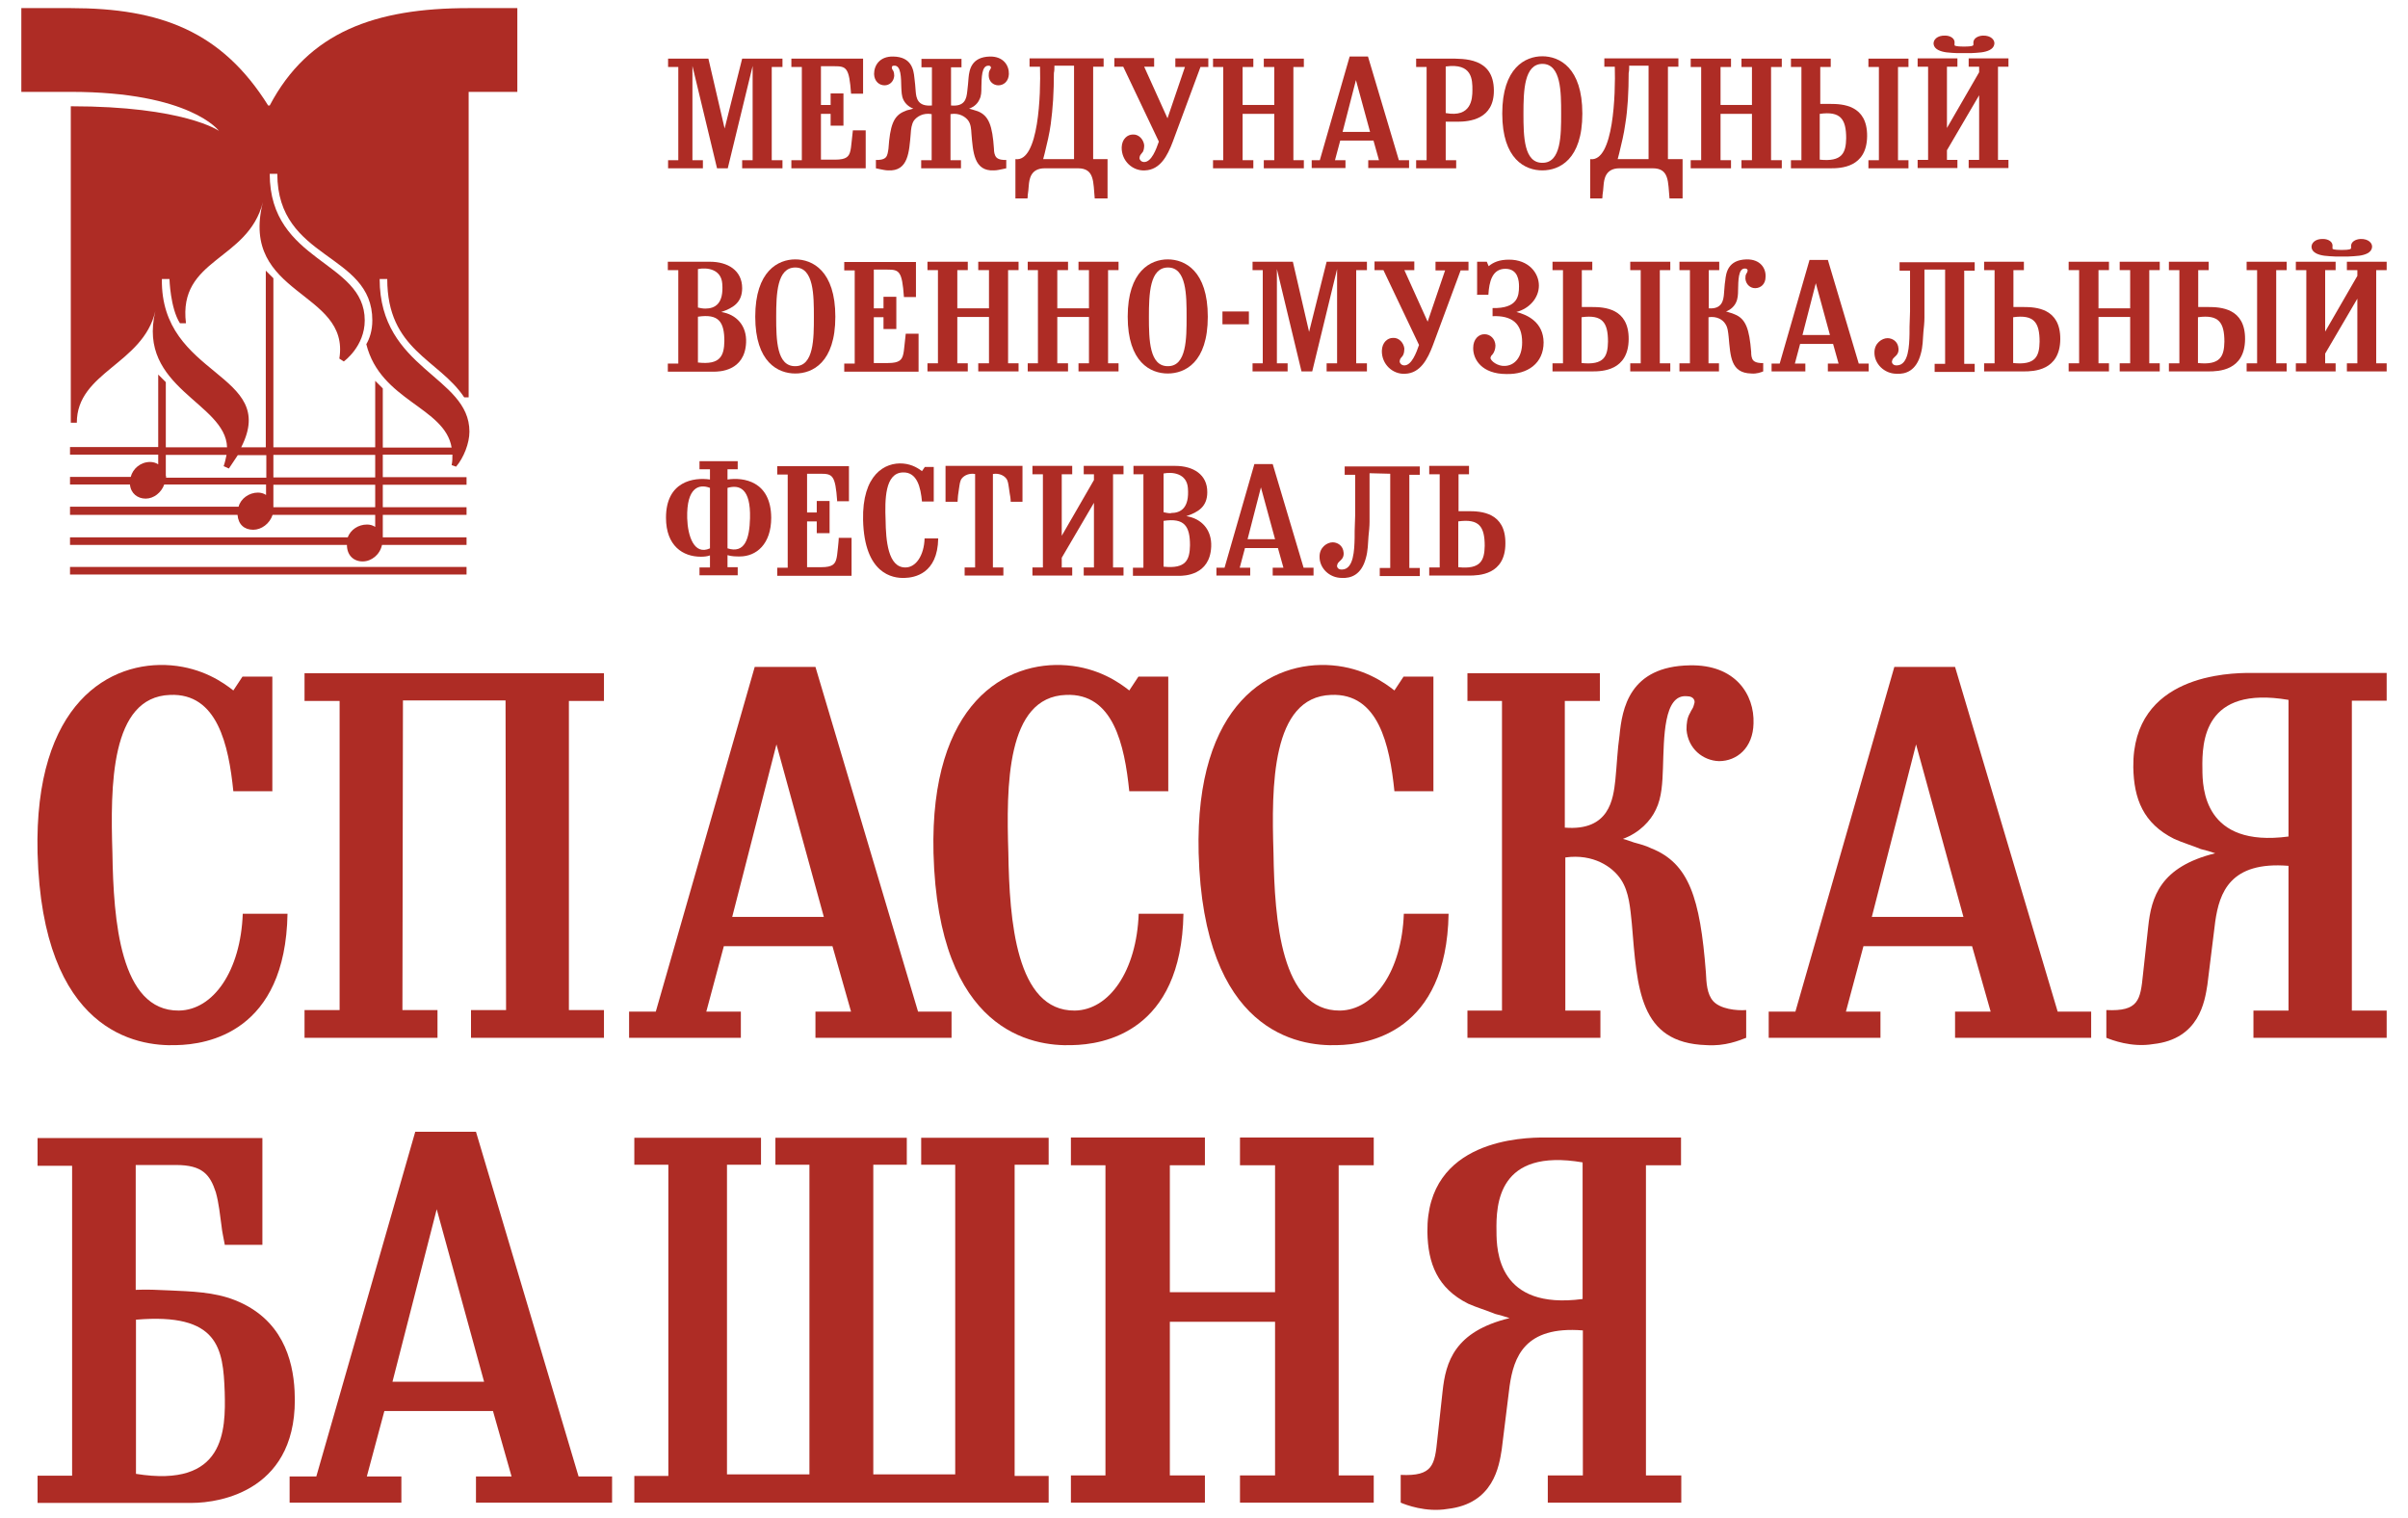 <?xml version="1.0" encoding="UTF-8"?> <svg xmlns="http://www.w3.org/2000/svg" width="92" height="58" viewBox="0 0 92 58" fill="none"><g clip-path="url(#clip0_281_1383)"><path d="M28.355 2.24H29.895V2.56H29.485V6.12H29.895V6.43H28.355V6.12H28.755V2.52L27.805 6.43H27.395L26.455 2.52V6.12H26.855V6.43H25.525V6.12H25.915V2.56H25.525V2.24H27.065L27.685 4.91L28.355 2.24Z" fill="#AE2C25"></path><path d="M32.515 3.57C32.445 2.58 32.335 2.53 31.875 2.53H31.365V4.01H31.735V3.57H32.225V4.8H31.735V4.35H31.365V6.1H31.905C32.345 6.1 32.445 5.98 32.495 5.74C32.525 5.6 32.525 5.48 32.545 5.35C32.555 5.23 32.575 5.1 32.585 4.98H33.075V6.43H30.235V6.12H30.635V2.56H30.235V2.24H32.975V3.58H32.515V3.57Z" fill="#AE2C25"></path><path d="M35.195 6.43V6.12H35.595V4.36C35.265 4.3 35.025 4.46 34.915 4.61C34.825 4.75 34.805 4.94 34.795 5.11C34.735 5.8 34.705 6.55 33.935 6.51C33.825 6.51 33.715 6.48 33.605 6.46C33.565 6.45 33.515 6.44 33.465 6.43V6.11C33.585 6.12 33.765 6.1 33.845 6.01C33.915 5.93 33.925 5.8 33.945 5.68C34.005 4.82 34.125 4.42 34.565 4.25C34.625 4.22 34.685 4.2 34.755 4.19C34.805 4.18 34.845 4.16 34.895 4.15C34.705 4.08 34.575 3.94 34.515 3.81C34.445 3.67 34.445 3.5 34.435 3.33C34.425 2.99 34.435 2.48 34.155 2.51C34.115 2.51 34.085 2.52 34.075 2.56C34.075 2.58 34.075 2.6 34.075 2.61C34.085 2.65 34.105 2.67 34.125 2.7C34.155 2.76 34.165 2.82 34.165 2.9C34.145 3.12 33.985 3.26 33.795 3.26C33.595 3.26 33.405 3.11 33.395 2.83C33.395 2.5 33.605 2.15 34.125 2.16C34.825 2.17 34.905 2.66 34.935 2.97C34.955 3.14 34.975 3.31 34.985 3.49C35.005 3.74 35.055 4.08 35.605 4.03V2.57H35.205V2.25H36.735V2.57H36.335V4.03C36.865 4.08 36.925 3.77 36.955 3.49C36.975 3.31 36.995 3.14 37.005 2.97C37.035 2.66 37.115 2.18 37.815 2.16C38.335 2.15 38.555 2.5 38.545 2.83C38.535 3.11 38.345 3.26 38.145 3.26C37.955 3.26 37.785 3.12 37.775 2.9C37.775 2.83 37.775 2.76 37.805 2.7C37.825 2.67 37.835 2.65 37.855 2.61C37.865 2.59 37.865 2.57 37.855 2.56C37.845 2.52 37.805 2.51 37.775 2.51C37.495 2.49 37.505 2.99 37.495 3.33C37.495 3.5 37.495 3.67 37.415 3.81C37.365 3.93 37.235 4.08 37.025 4.15C37.075 4.16 37.115 4.18 37.165 4.19C37.225 4.21 37.285 4.23 37.355 4.25C37.785 4.42 37.915 4.81 37.975 5.68C37.975 5.8 37.995 5.93 38.065 6.01C38.145 6.1 38.325 6.12 38.445 6.11V6.43C38.445 6.43 38.355 6.45 38.305 6.46C38.195 6.48 38.095 6.51 37.975 6.51C37.205 6.55 37.175 5.8 37.115 5.11C37.105 4.94 37.095 4.75 36.995 4.61C36.895 4.47 36.655 4.3 36.315 4.36V6.12H36.715V6.43H35.185H35.195Z" fill="#AE2C25"></path><path d="M42.315 7.58H41.825C41.765 6.96 41.825 6.43 41.185 6.43H39.915C39.375 6.43 39.325 6.85 39.305 7.09C39.295 7.21 39.285 7.35 39.265 7.46C39.265 7.5 39.265 7.54 39.255 7.58H38.795V6.08C39.695 6.2 39.765 3.57 39.735 2.55H39.335V2.23H42.165V2.55H41.765V6.08H42.315V7.58ZM40.285 2.52C40.285 2.62 40.285 2.7 40.265 2.79C40.265 3.14 40.255 3.48 40.235 3.82C40.215 4.13 40.185 4.44 40.145 4.74C40.095 5.11 40.005 5.48 39.915 5.85C39.895 5.93 39.875 6 39.855 6.08H41.035V2.51H40.285V2.52Z" fill="#AE2C25"></path><path d="M45.285 2.56H44.905V2.23H46.165V2.56H45.865L44.805 5.42C44.605 5.95 44.325 6.49 43.745 6.51C43.275 6.54 42.845 6.15 42.855 5.63C42.865 5.3 43.085 5.14 43.275 5.14C43.515 5.12 43.695 5.34 43.715 5.55C43.715 5.62 43.705 5.73 43.665 5.8C43.625 5.86 43.585 5.89 43.555 5.95C43.545 5.98 43.535 6.01 43.535 6.05C43.545 6.12 43.615 6.19 43.715 6.19C43.995 6.19 44.175 5.7 44.275 5.41L42.915 2.55H42.575V2.22H44.095V2.55H43.715L44.605 4.52L45.275 2.55L45.285 2.56Z" fill="#AE2C25"></path><path d="M48.685 2.56H48.285V2.24H49.815V2.56H49.415V6.12H49.815V6.43H48.285V6.12H48.685V4.35H47.475V6.12H47.885V6.43H46.345V6.12H46.735V2.56H46.345V2.24H47.885V2.56H47.475V4.01H48.685V2.56Z" fill="#AE2C25"></path><path d="M51.205 5.37L51.005 6.12H51.405V6.42H50.115V6.12H50.425L51.565 2.16H52.265L53.445 6.12H53.835V6.42H52.275V6.12H52.685L52.475 5.37H51.225H51.205ZM51.295 5.04H52.345L51.805 3.06L51.295 5.04Z" fill="#AE2C25"></path><path d="M55.235 6.12H55.635V6.43H54.105V6.12H54.505V2.56H54.105V2.24H55.345C55.945 2.24 57.065 2.2 57.075 3.45C57.085 4.56 56.145 4.65 55.685 4.65H55.235V6.11V6.12ZM56.255 3.44C56.255 3.05 56.255 2.4 55.235 2.54V4.32C56.215 4.5 56.255 3.78 56.255 3.44Z" fill="#AE2C25"></path><path d="M58.925 2.15C59.575 2.15 60.455 2.58 60.455 4.34C60.455 6.1 59.575 6.51 58.925 6.51C58.275 6.51 57.395 6.09 57.395 4.34C57.395 2.59 58.275 2.15 58.925 2.15ZM58.935 6.22C59.645 6.22 59.645 5.16 59.645 4.34C59.645 3.52 59.645 2.45 58.935 2.44C58.235 2.44 58.205 3.45 58.205 4.34C58.205 5.23 58.225 6.23 58.935 6.22Z" fill="#AE2C25"></path><path d="M64.275 7.58H63.785C63.725 6.96 63.785 6.43 63.145 6.43H61.875C61.335 6.43 61.285 6.85 61.265 7.09C61.255 7.21 61.245 7.35 61.225 7.46C61.225 7.5 61.225 7.54 61.215 7.58H60.755V6.08C61.655 6.2 61.725 3.57 61.695 2.55H61.295V2.23H64.125V2.55H63.725V6.08H64.285V7.58H64.275ZM62.245 2.52C62.245 2.62 62.245 2.7 62.225 2.79C62.225 3.14 62.215 3.48 62.195 3.82C62.175 4.13 62.145 4.44 62.095 4.74C62.045 5.11 61.955 5.48 61.865 5.85C61.845 5.93 61.825 6 61.805 6.08H62.985V2.51H62.235L62.245 2.52Z" fill="#AE2C25"></path><path d="M66.935 2.56H66.535V2.24H68.075V2.56H67.665V6.12H68.075V6.43H66.535V6.12H66.935V4.35H65.735V6.12H66.135V6.43H64.595V6.12H64.995V2.56H64.595V2.24H66.135V2.56H65.735V4.01H66.935V2.56Z" fill="#AE2C25"></path><path d="M69.535 3.97H69.925C70.395 3.97 71.345 4.01 71.335 5.2C71.325 6.41 70.315 6.43 69.945 6.43H68.425V6.12H68.825V2.56H68.425V2.24H69.945V2.56H69.545V3.97H69.535ZM70.535 5.29C70.535 4.55 70.325 4.24 69.525 4.35V6.1C70.385 6.19 70.525 5.84 70.535 5.28M71.785 2.56H71.385V2.24H72.915V2.56H72.515V6.12H72.915V6.43H71.385V6.12H71.785V2.56Z" fill="#AE2C25"></path><path d="M75.615 2.77V2.55H75.215V2.23H76.735V2.55H76.335V6.11H76.735V6.42H75.215V6.11H75.615V3.64L74.385 5.74V6.11H74.785V6.42H73.265V6.11H73.665V2.55H73.265V2.23H74.785V2.55H74.385V4.89L75.615 2.76V2.77ZM74.775 2.03C74.635 2.02 74.505 2.02 74.365 2C74.145 1.97 73.905 1.89 73.875 1.69C73.855 1.52 74.015 1.35 74.315 1.36C74.515 1.36 74.705 1.47 74.675 1.66C74.675 1.68 74.675 1.71 74.675 1.73C74.675 1.74 74.715 1.78 75.035 1.78C75.355 1.78 75.385 1.74 75.385 1.73C75.405 1.71 75.395 1.68 75.395 1.66C75.375 1.47 75.565 1.37 75.755 1.36C76.065 1.35 76.225 1.53 76.195 1.69C76.165 1.89 75.925 1.97 75.705 2C75.565 2.02 75.435 2.02 75.295 2.03C75.205 2.03 75.115 2.03 75.025 2.03C74.935 2.03 74.845 2.03 74.755 2.03" fill="#AE2C25"></path><path d="M25.915 10.32H25.515V10H27.125C27.805 10 28.355 10.33 28.355 11.01C28.355 11.56 28.005 11.77 27.555 11.92C28.135 12.01 28.535 12.44 28.505 13.09C28.455 14.19 27.465 14.2 27.275 14.2H25.515V13.89H25.915V10.33V10.32ZM26.945 11.79C27.315 11.79 27.655 11.61 27.595 10.84C27.555 10.28 27.015 10.21 26.665 10.28V11.75C26.755 11.77 26.845 11.79 26.945 11.79ZM27.675 13.04C27.675 12.3 27.465 11.98 26.665 12.1V13.85C27.525 13.95 27.665 13.59 27.675 13.03" fill="#AE2C25"></path><path d="M30.385 9.91C31.035 9.91 31.915 10.34 31.915 12.1C31.915 13.86 31.035 14.27 30.385 14.27C29.735 14.27 28.855 13.85 28.855 12.1C28.855 10.35 29.735 9.91 30.385 9.91ZM30.385 13.99C31.095 13.99 31.095 12.93 31.095 12.11C31.095 11.29 31.095 10.22 30.385 10.22C29.685 10.22 29.655 11.23 29.655 12.11C29.655 12.99 29.675 14 30.385 13.99Z" fill="#AE2C25"></path><path d="M34.535 11.34C34.465 10.35 34.355 10.3 33.895 10.3H33.385V11.78H33.755V11.34H34.245V12.57H33.755V12.12H33.385V13.87H33.925C34.365 13.87 34.465 13.75 34.515 13.51C34.545 13.37 34.545 13.25 34.565 13.12C34.575 13 34.595 12.87 34.605 12.75H35.095V14.2H32.255V13.89H32.655V10.33H32.255V10.01H34.995V11.35H34.535V11.34Z" fill="#AE2C25"></path><path d="M37.785 10.32H37.375V10H38.915V10.32H38.515V13.88H38.915V14.19H37.375V13.88H37.785V12.11H36.575V13.88H36.975V14.19H35.435V13.88H35.835V10.32H35.435V10H36.975V10.32H36.575V11.78H37.785V10.32Z" fill="#AE2C25"></path><path d="M41.605 10.32H41.205V10H42.735V10.32H42.335V13.88H42.735V14.19H41.205V13.88H41.605V12.11H40.395V13.88H40.805V14.19H39.265V13.88H39.655V10.32H39.265V10H40.805V10.32H40.395V11.78H41.605V10.32Z" fill="#AE2C25"></path><path d="M44.615 9.91C45.265 9.91 46.145 10.34 46.145 12.1C46.145 13.86 45.265 14.27 44.615 14.27C43.965 14.27 43.085 13.85 43.085 12.1C43.085 10.35 43.965 9.91 44.615 9.91ZM44.625 13.99C45.335 13.99 45.335 12.93 45.335 12.11C45.335 11.29 45.335 10.22 44.625 10.22C43.925 10.22 43.895 11.23 43.895 12.11C43.895 12.99 43.915 14 44.625 13.99Z" fill="#AE2C25"></path><path d="M47.715 11.9H46.705V12.39H47.715V11.9Z" fill="#AE2C25"></path><path d="M50.685 10H52.225V10.32H51.815V13.88H52.225V14.19H50.685V13.88H51.085V10.28L50.135 14.19H49.725L48.785 10.28V13.88H49.195V14.19H47.855V13.88H48.245V10.32H47.855V10H49.395L50.015 12.68L50.685 10Z" fill="#AE2C25"></path><path d="M55.225 10.33H54.845V10H56.105V10.33H55.805L54.745 13.19C54.545 13.72 54.265 14.26 53.685 14.28C53.215 14.31 52.785 13.92 52.795 13.4C52.805 13.07 53.025 12.91 53.215 12.91C53.455 12.89 53.635 13.11 53.655 13.32C53.655 13.38 53.645 13.5 53.605 13.57C53.575 13.63 53.525 13.66 53.495 13.72C53.485 13.75 53.475 13.78 53.475 13.82C53.485 13.89 53.555 13.96 53.655 13.96C53.935 13.96 54.115 13.47 54.215 13.18L52.855 10.32H52.515V9.99H54.035V10.32H53.655L54.545 12.29L55.215 10.32L55.225 10.33Z" fill="#AE2C25"></path><path d="M56.435 11.24V10H56.805L56.875 10.17C57.055 10.02 57.285 9.92 57.655 9.92C58.405 9.92 58.795 10.43 58.795 10.91C58.795 11.38 58.435 11.79 57.935 11.92C58.375 12.03 58.965 12.32 58.975 13.08C58.975 13.88 58.365 14.31 57.555 14.29C56.615 14.29 56.275 13.73 56.285 13.29C56.285 12.96 56.495 12.76 56.725 12.77C56.935 12.77 57.125 12.94 57.135 13.2C57.135 13.32 57.095 13.46 57.015 13.55C56.995 13.57 56.975 13.59 56.965 13.61C56.955 13.63 56.945 13.66 56.945 13.67C56.945 13.79 57.225 14 57.495 13.98C57.835 13.97 58.155 13.69 58.155 13.08C58.155 12.34 57.745 12.05 57.025 12.08V11.77C57.985 11.79 58.035 11.31 58.035 10.94C58.035 10.74 58.005 10.27 57.515 10.27C57.005 10.27 56.895 10.77 56.865 11.26H56.425L56.435 11.24Z" fill="#AE2C25"></path><path d="M60.425 11.73H60.815C61.285 11.73 62.235 11.77 62.225 12.96C62.215 14.17 61.205 14.19 60.835 14.19H59.315V13.88H59.715V10.32H59.315V10H60.835V10.32H60.435V11.73H60.425ZM61.435 13.06C61.435 12.32 61.225 12.01 60.425 12.12V13.87C61.295 13.96 61.425 13.61 61.435 13.05M62.685 10.32H62.285V10H63.815V10.32H63.415V13.88H63.815V14.19H62.285V13.88H62.685V10.32Z" fill="#AE2C25"></path><path d="M64.165 14.19V13.88H64.565V10.32H64.165V10H65.685V10.32H65.285V11.78C65.805 11.82 65.845 11.45 65.865 11.24C65.885 11.06 65.885 10.89 65.915 10.72C65.945 10.41 66.025 9.93 66.725 9.91C67.255 9.9 67.475 10.25 67.455 10.58C67.455 10.86 67.265 11.01 67.055 11.01C66.875 11.01 66.705 10.87 66.685 10.65C66.685 10.58 66.685 10.51 66.725 10.45C66.735 10.42 66.765 10.4 66.765 10.36C66.765 10.34 66.775 10.32 66.765 10.31C66.755 10.28 66.715 10.26 66.675 10.26C66.405 10.24 66.415 10.74 66.405 11.08C66.405 11.25 66.395 11.42 66.325 11.56C66.265 11.69 66.135 11.83 65.945 11.9C65.995 11.91 66.035 11.93 66.075 11.94C66.145 11.96 66.215 11.98 66.275 12.01C66.705 12.18 66.835 12.58 66.905 13.44C66.905 13.56 66.915 13.69 66.985 13.77C67.065 13.86 67.255 13.88 67.365 13.87V14.19C67.285 14.22 67.125 14.29 66.905 14.27C66.125 14.25 66.115 13.62 66.045 12.87C66.025 12.7 66.015 12.51 65.915 12.37C65.825 12.22 65.595 12.07 65.275 12.12V13.88H65.675V14.19H64.155H64.165Z" fill="#AE2C25"></path><path d="M68.775 13.14L68.575 13.89H68.975V14.19H67.685V13.89H67.995L69.135 9.93H69.835L71.015 13.89H71.395V14.19H69.835V13.89H70.245L70.035 13.14H68.785H68.775ZM68.865 12.8H69.915L69.375 10.82L68.865 12.8Z" fill="#AE2C25"></path><path d="M73.525 10.28V12.13C73.525 12.32 73.505 12.5 73.485 12.69C73.465 12.96 73.465 13.24 73.385 13.52C73.215 14.17 72.805 14.3 72.465 14.28C71.985 14.28 71.605 13.89 71.615 13.46C71.615 13.11 71.905 12.92 72.115 12.92C72.285 12.92 72.515 13.03 72.535 13.32C72.545 13.49 72.475 13.56 72.365 13.66C72.335 13.69 72.305 13.72 72.295 13.77C72.255 13.85 72.315 13.97 72.475 13.96C72.925 13.95 72.945 13.2 72.955 12.75C72.955 12.57 72.955 12.39 72.965 12.21C72.965 12.1 72.975 12 72.975 11.9V10.34H72.575V10.02H75.445V10.34H75.045V13.9H75.445V14.21H73.915V13.9H74.315V10.3H73.515L73.525 10.28Z" fill="#AE2C25"></path><path d="M76.915 11.73H77.305C77.775 11.73 78.725 11.77 78.715 12.96C78.705 14.17 77.685 14.19 77.325 14.19H75.805V13.88H76.205V10.32H75.805V10H77.325V10.32H76.925V11.73H76.915ZM77.925 13.06C77.925 12.32 77.715 12.01 76.915 12.12V13.87C77.775 13.96 77.915 13.61 77.925 13.05" fill="#AE2C25"></path><path d="M81.385 10.32H80.985V10H82.515V10.32H82.115V13.88H82.515V14.19H80.985V13.88H81.385V12.11H80.175V13.88H80.575V14.19H79.035V13.88H79.435V10.32H79.035V10H80.575V10.32H80.175V11.78H81.385V10.32Z" fill="#AE2C25"></path><path d="M83.975 11.73H84.365C84.835 11.73 85.785 11.77 85.775 12.96C85.765 14.17 84.745 14.19 84.385 14.19H82.865V13.88H83.265V10.32H82.865V10H84.385V10.32H83.985V11.73H83.975ZM84.985 13.06C84.985 12.32 84.775 12.01 83.975 12.12V13.87C84.835 13.96 84.975 13.61 84.985 13.05M86.235 10.32H85.835V10H87.365V10.32H86.965V13.88H87.365V14.19H85.835V13.88H86.235V10.32Z" fill="#AE2C25"></path><path d="M90.065 10.54V10.32H89.665V10H91.185V10.32H90.785V13.88H91.185V14.19H89.665V13.88H90.065V11.41L88.835 13.51V13.88H89.235V14.19H87.715V13.88H88.115V10.32H87.715V10H89.235V10.32H88.835V12.67L90.065 10.54ZM89.215 9.8C89.075 9.79 88.945 9.79 88.805 9.77C88.585 9.74 88.345 9.66 88.315 9.46C88.295 9.29 88.455 9.12 88.755 9.13C88.955 9.13 89.145 9.24 89.115 9.43C89.115 9.45 89.115 9.48 89.115 9.5C89.115 9.51 89.145 9.55 89.465 9.55C89.785 9.55 89.815 9.51 89.815 9.5C89.835 9.48 89.825 9.45 89.825 9.43C89.805 9.24 89.995 9.14 90.185 9.13C90.495 9.12 90.655 9.3 90.625 9.46C90.595 9.66 90.355 9.74 90.135 9.77C89.995 9.79 89.865 9.79 89.725 9.8C89.635 9.8 89.545 9.8 89.455 9.8C89.365 9.8 89.275 9.8 89.185 9.8" fill="#AE2C25"></path><path d="M26.725 21.99V21.68H27.125V21.22C27.015 21.26 26.895 21.27 26.775 21.27C26.095 21.27 25.445 20.86 25.445 19.78C25.445 18.38 26.515 18.23 27.125 18.32V17.93H26.725V17.62H28.185V17.93H27.795V18.32C28.395 18.23 29.455 18.37 29.465 19.78C29.465 20.79 28.895 21.26 28.265 21.26C28.115 21.26 27.955 21.26 27.795 21.21V21.67H28.185V21.98H26.725V21.99ZM27.125 18.64C26.715 18.48 26.225 18.61 26.255 19.8C26.275 20.47 26.515 21.23 27.125 20.95V18.63V18.64ZM27.795 20.95C28.455 21.16 28.635 20.59 28.655 19.8C28.685 18.65 28.245 18.51 27.795 18.64V20.95Z" fill="#AE2C25"></path><path d="M31.985 19.14C31.915 18.15 31.805 18.1 31.345 18.1H30.835V19.58H31.205V19.14H31.695V20.37H31.205V19.92H30.835V21.67H31.375C31.815 21.67 31.915 21.55 31.965 21.31C31.995 21.17 31.995 21.05 32.015 20.92C32.025 20.79 32.045 20.67 32.045 20.55H32.535V22H29.695V21.69H30.095V18.13H29.695V17.81H32.435V19.15H31.975L31.985 19.14Z" fill="#AE2C25"></path><path d="M35.675 19.16H35.225C35.175 18.63 35.045 18.03 34.495 18.05C33.805 18.07 33.805 19.1 33.835 19.87C33.845 20.64 33.925 21.69 34.595 21.68C34.995 21.68 35.305 21.22 35.325 20.57H35.845C35.825 21.93 34.925 22.07 34.565 22.08C34.105 22.1 33.025 21.93 32.975 19.87C32.935 18.14 33.805 17.65 34.505 17.71C34.865 17.74 35.105 17.91 35.225 18L35.335 17.84H35.675V19.15V19.16Z" fill="#AE2C25"></path><path d="M36.855 21.99V21.68H37.255V18.11C37.035 18.07 36.845 18.16 36.755 18.27C36.675 18.36 36.665 18.51 36.645 18.63C36.635 18.7 36.625 18.77 36.615 18.84C36.595 18.95 36.595 19.06 36.585 19.17H36.125V17.8H39.065V19.17H38.615C38.615 19.06 38.595 18.94 38.575 18.84C38.565 18.76 38.555 18.7 38.545 18.63C38.525 18.51 38.515 18.36 38.435 18.27C38.345 18.16 38.155 18.07 37.935 18.11V21.68H38.335V21.99H36.845H36.855Z" fill="#AE2C25"></path><path d="M41.795 18.34V18.12H41.405V17.8H42.925V18.12H42.525V21.68H42.925V21.99H41.405V21.68H41.795V19.21L40.565 21.31V21.68H40.965V21.99H39.445V21.68H39.845V18.12H39.445V17.8H40.965V18.12H40.565V20.47L41.795 18.34Z" fill="#AE2C25"></path><path d="M43.705 18.12H43.305V17.8H44.905C45.585 17.8 46.135 18.13 46.125 18.81C46.125 19.36 45.775 19.57 45.325 19.72C45.905 19.81 46.305 20.24 46.275 20.89C46.225 21.99 45.235 22 45.045 22H43.285V21.69H43.685V18.13L43.705 18.12ZM44.735 19.6C45.105 19.6 45.445 19.42 45.385 18.65C45.345 18.09 44.805 18.02 44.455 18.09V19.57C44.545 19.59 44.635 19.61 44.735 19.61M45.465 20.84C45.465 20.1 45.255 19.78 44.455 19.9V21.65C45.315 21.74 45.455 21.39 45.465 20.83" fill="#AE2C25"></path><path d="M47.565 20.94L47.365 21.69H47.765V21.99H46.475V21.69H46.785L47.925 17.73H48.625L49.805 21.69H50.185V21.99H48.625V21.69H49.035L48.825 20.94H47.575H47.565ZM47.665 20.6H48.715L48.175 18.62L47.665 20.6Z" fill="#AE2C25"></path><path d="M52.325 18.08V19.93C52.325 20.12 52.305 20.3 52.285 20.49C52.265 20.76 52.265 21.04 52.185 21.32C52.015 21.97 51.605 22.1 51.265 22.08C50.785 22.08 50.405 21.7 50.415 21.26C50.415 20.91 50.705 20.72 50.915 20.72C51.085 20.72 51.315 20.83 51.335 21.12C51.345 21.29 51.275 21.36 51.165 21.46C51.135 21.49 51.105 21.52 51.095 21.57C51.055 21.65 51.115 21.77 51.275 21.76C51.725 21.75 51.745 21 51.755 20.55C51.755 20.37 51.755 20.19 51.765 20.01C51.765 19.9 51.775 19.8 51.775 19.7V18.14H51.375V17.82H54.245V18.14H53.845V21.7H54.245V22.01H52.715V21.7H53.115V18.1" fill="#AE2C25"></path><path d="M55.715 19.53H56.105C56.575 19.53 57.525 19.57 57.515 20.76C57.515 21.97 56.495 21.99 56.125 21.99H54.605V21.68H55.005V18.12H54.605V17.8H56.125V18.12H55.725V19.53H55.715ZM56.725 20.86C56.725 20.12 56.515 19.81 55.715 19.92V21.67C56.575 21.76 56.715 21.41 56.725 20.85" fill="#AE2C25"></path><path d="M2.675 19.67H9.075C9.105 20.04 9.335 20.24 9.675 20.24C9.985 20.24 10.305 20.01 10.415 19.67H14.335V20.13C14.245 20.07 14.135 20.04 14.025 20.04C13.685 20.04 13.395 20.24 13.285 20.53H2.675V20.82H13.255C13.255 21.22 13.515 21.45 13.855 21.45C14.195 21.45 14.515 21.19 14.595 20.82H17.825V20.53H14.625V19.67H17.825V19.38H14.625V18.52H17.825V18.23H14.625V17.37H17.285C17.285 17.51 17.285 17.63 17.255 17.77L17.425 17.83C17.715 17.49 17.935 16.94 17.935 16.49C17.935 14.37 14.505 14.12 14.505 10.66H14.795C14.795 13.38 16.765 13.72 17.735 15.18H17.905V3.51H19.765V0.31H17.905C14.335 0.31 11.785 1.22 10.305 4.03H10.245C8.475 1.2 6.135 0.31 2.705 0.31H0.815V3.51H2.705C7.275 3.51 8.365 5 8.365 5C8.365 5 7.045 4.06 2.705 4.06V16.15H2.935C2.935 14.21 5.455 13.92 5.935 11.89C5.225 14.83 8.625 15.38 8.675 17.09H6.335V14.6L6.045 14.31V17.08H2.675V17.37H6.045V17.74C5.955 17.68 5.845 17.65 5.735 17.65C5.365 17.65 5.075 17.91 4.995 18.22H2.675V18.51H4.965C4.995 18.85 5.255 19.05 5.565 19.05C5.875 19.05 6.165 18.82 6.275 18.51H10.165V18.91C10.075 18.85 9.965 18.82 9.855 18.82C9.515 18.82 9.195 19.05 9.115 19.36H2.675V19.65V19.67ZM10.445 10.63L10.155 10.34V17.09H9.215C10.675 14.23 6.125 14.43 6.185 10.66H6.475C6.475 10.66 6.505 11.77 6.875 12.35H7.105C6.795 9.86 9.475 9.98 10.045 7.72C9.135 11.32 13.385 11.09 12.965 13.7L13.135 13.81C13.135 13.81 13.935 13.24 13.935 12.24C13.935 9.95 10.305 10.04 10.305 6.64H10.595C10.595 9.96 14.225 9.64 14.225 12.24C14.225 12.64 14.115 12.95 13.995 13.15C14.535 15.32 16.995 15.55 17.255 17.1H14.625V14.84L14.335 14.55V17.09H10.445V10.63ZM2.675 21.95H17.825V21.66H2.675V21.95ZM10.445 18.52H14.335V19.38H10.445V18.52ZM10.445 17.38H14.335V18.24H10.445V17.38ZM6.335 18.18V17.38H8.655C8.625 17.52 8.595 17.67 8.545 17.81L8.745 17.9L9.085 17.39H10.175V18.25H6.345V18.19L6.335 18.18Z" fill="#AE2C25"></path><path d="M10.415 30.23H8.915C8.735 28.46 8.305 26.47 6.495 26.55C4.215 26.63 4.215 30.03 4.295 32.59C4.335 35.15 4.585 38.63 6.835 38.61C8.155 38.59 9.195 37.09 9.275 34.91H10.985C10.905 39.44 7.915 39.91 6.735 39.93C5.225 39.99 1.615 39.42 1.435 32.59C1.295 26.84 4.215 25.23 6.535 25.42C7.735 25.52 8.525 26.07 8.915 26.38L9.265 25.85H10.405V30.22L10.415 30.23Z" fill="#AE2C25"></path><path d="M15.375 38.59H16.715V39.65H11.635V38.59H12.975V26.78H11.635V25.72H23.075V26.78H21.735V38.59H23.075V39.65H17.995V38.59H19.335L19.315 26.76H15.395L15.375 38.59Z" fill="#AE2C25"></path><path d="M27.655 36.15L26.985 38.65H28.305V39.65H24.035V38.65H25.055L28.835 25.48H31.155L35.075 38.65H36.355V39.65H31.155V38.65H32.515L31.805 36.15H27.655ZM27.975 35.03H31.475L29.665 28.44L27.975 35.03Z" fill="#AE2C25"></path><path d="M44.645 30.23H43.145C42.965 28.46 42.535 26.47 40.725 26.55C38.445 26.63 38.445 30.03 38.525 32.59C38.565 35.15 38.815 38.63 41.065 38.61C42.385 38.59 43.425 37.09 43.505 34.91H45.215C45.135 39.44 42.145 39.91 40.965 39.93C39.445 39.99 35.845 39.42 35.665 32.59C35.525 26.84 38.445 25.23 40.765 25.42C41.965 25.52 42.755 26.07 43.145 26.38L43.495 25.85H44.635V30.22L44.645 30.23Z" fill="#AE2C25"></path><path d="M54.775 30.23H53.275C53.095 28.46 52.665 26.47 50.855 26.55C48.575 26.63 48.575 30.03 48.655 32.59C48.695 35.15 48.945 38.63 51.195 38.61C52.515 38.59 53.555 37.09 53.635 34.91H55.345C55.265 39.44 52.275 39.91 51.095 39.93C49.585 39.99 45.975 39.42 45.795 32.59C45.655 26.84 48.575 25.23 50.895 25.42C52.095 25.52 52.885 26.07 53.275 26.38L53.625 25.85H54.765V30.22L54.775 30.23Z" fill="#AE2C25"></path><path d="M56.065 39.65V38.61H57.385V26.78H56.065V25.72H61.125V26.78H59.785V31.62C61.495 31.76 61.635 30.52 61.715 29.81C61.775 29.22 61.795 28.65 61.875 28.1C61.975 27.08 62.245 25.46 64.555 25.42C66.305 25.38 67.035 26.54 66.995 27.64C66.975 28.57 66.365 29.08 65.675 29.08C65.065 29.06 64.495 28.61 64.435 27.88C64.435 27.64 64.455 27.43 64.575 27.23C64.615 27.13 64.695 27.05 64.715 26.94C64.735 26.88 64.755 26.82 64.735 26.76C64.695 26.64 64.575 26.6 64.445 26.6C63.555 26.52 63.575 28.19 63.535 29.34C63.515 29.89 63.495 30.46 63.265 30.93C63.065 31.36 62.635 31.82 62.005 32.05C62.165 32.09 62.305 32.15 62.435 32.19C62.655 32.25 62.885 32.31 63.085 32.41C64.525 32.98 64.955 34.3 65.175 37.15C65.195 37.56 65.215 37.98 65.455 38.25C65.725 38.55 66.345 38.62 66.715 38.59V39.65C66.455 39.75 65.905 39.98 65.195 39.93C62.615 39.85 62.555 37.76 62.345 35.28C62.285 34.71 62.245 34.08 61.935 33.61C61.615 33.12 60.875 32.61 59.805 32.76V38.61H61.145V39.65H56.085H56.065Z" fill="#AE2C25"></path><path d="M71.195 36.15L70.525 38.65H71.845V39.65H67.575V38.65H68.595L72.375 25.48H74.695L78.615 38.65H79.895V39.65H74.695V38.65H76.055L75.345 36.15H71.195ZM71.515 35.03H75.015L73.205 28.44L71.515 35.03Z" fill="#AE2C25"></path><path d="M89.855 38.61H91.195V39.65H86.095V38.61H87.435V33.08C85.205 32.9 84.795 34.1 84.635 35.21L84.335 37.63C84.235 38.26 84.025 39.7 82.265 39.89C81.435 40.03 80.675 39.73 80.475 39.65V38.59C81.715 38.65 81.775 38.2 81.875 37.23L82.075 35.4C82.195 34.28 82.525 33.12 84.635 32.6C84.455 32.54 84.265 32.48 84.085 32.44C83.745 32.3 83.395 32.2 83.065 32.05C81.885 31.46 81.525 30.52 81.505 29.31C81.465 25.77 85.185 25.71 85.975 25.71H91.195V26.77H89.855V38.6V38.61ZM84.145 29.38C84.145 30.11 84.205 32.39 87.435 31.96V26.74C84.205 26.19 84.125 28.33 84.145 29.38Z" fill="#AE2C25"></path><path d="M8.585 47.54C8.545 47.3 8.485 47.07 8.465 46.85C8.405 46.42 8.365 45.98 8.245 45.55C8.025 44.88 7.735 44.51 6.725 44.51H5.185V49.28C5.615 49.26 6.035 49.28 6.445 49.3C7.315 49.34 8.175 49.36 8.965 49.67C10.775 50.38 11.195 51.94 11.255 53.14C11.455 56.94 8.415 57.42 7.335 57.42H1.435V56.38H2.755V44.54H1.435V43.48H10.025V47.56H8.585V47.54ZM8.585 53.18C8.525 51.52 8.365 50.15 5.195 50.42V56.31C8.605 56.86 8.625 54.65 8.585 53.18Z" fill="#AE2C25"></path><path d="M14.685 53.91L14.015 56.41H15.335V57.41H11.065V56.41H12.085L15.865 43.24H18.185L22.105 56.41H23.385V57.41H18.185V56.41H19.545L18.835 53.91H14.685ZM14.995 52.79H18.495L16.685 46.2L14.995 52.79Z" fill="#AE2C25"></path><path d="M24.235 57.41V56.39H25.535V44.5H24.235V43.47H29.075V44.5H27.775V56.33H30.925V44.5H29.625V43.47H34.645V44.5H33.365V56.33H36.495V44.5H35.195V43.47H40.065V44.5H38.765V56.39H40.065V57.41H24.235Z" fill="#AE2C25"></path><path d="M48.715 44.52H47.375V43.46H52.485V44.52H51.145V56.37H52.485V57.41H47.375V56.37H48.715V50.5H44.695V56.37H46.035V57.41H40.915V56.37H42.235V44.52H40.915V43.46H46.035V44.52H44.695V49.37H48.715V44.52Z" fill="#AE2C25"></path><path d="M62.895 56.37H64.235V57.41H59.135V56.37H60.475V50.83C58.245 50.65 57.835 51.85 57.675 52.96L57.375 55.38C57.275 56.01 57.065 57.45 55.305 57.65C54.475 57.79 53.705 57.49 53.515 57.41V56.35C54.755 56.41 54.815 55.96 54.915 54.99L55.115 53.16C55.235 52.04 55.565 50.87 57.675 50.36C57.495 50.3 57.295 50.24 57.125 50.2C56.785 50.06 56.435 49.96 56.095 49.81C54.915 49.22 54.555 48.27 54.535 47.07C54.495 43.52 58.225 43.46 59.005 43.46H64.225V44.52H62.885V56.37H62.895ZM57.175 47.05C57.175 47.78 57.235 50.06 60.465 49.63V44.41C57.235 43.86 57.155 46 57.175 47.05Z" fill="#AE2C25"></path></g><defs><clipPath id="clip0_281_1383"><rect width="90.37" height="57.38" fill="white" transform="translate(0.815 0.31)"></rect></clipPath></defs></svg> 